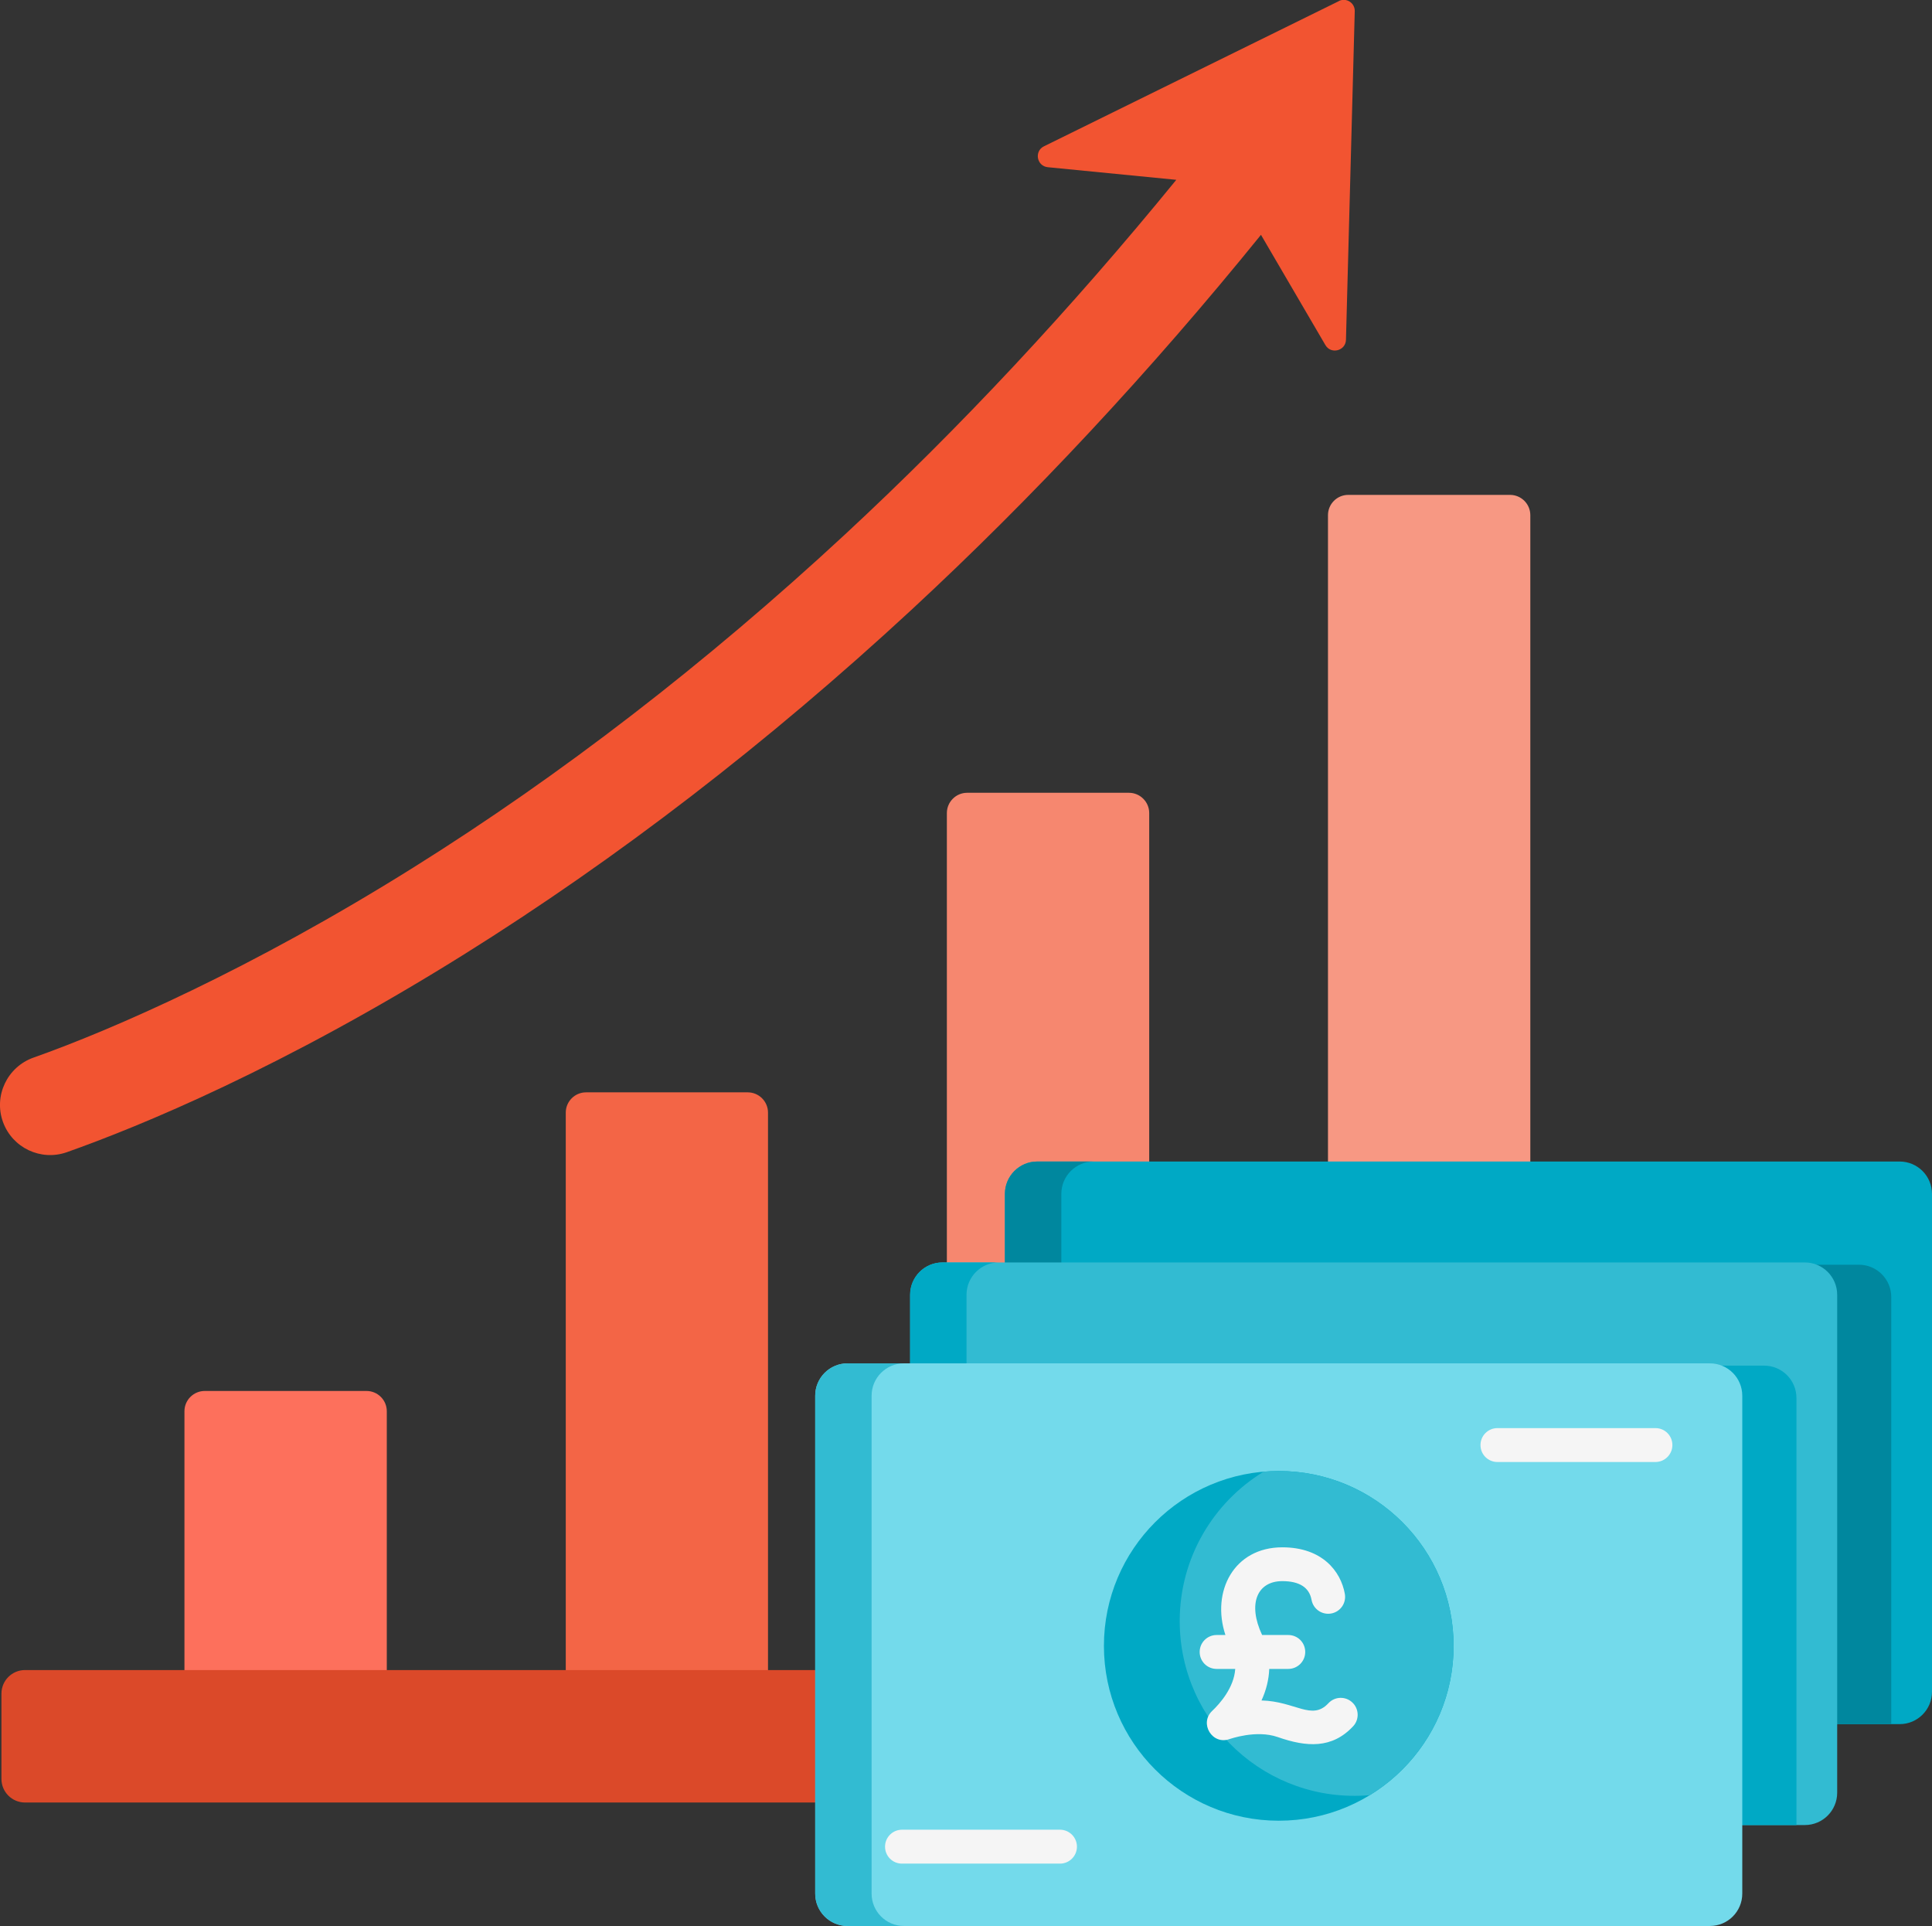 <?xml version="1.0" encoding="UTF-8"?>
<svg xmlns="http://www.w3.org/2000/svg" id="Layer_2" data-name="Layer 2" viewBox="0 0 186.86 186.26">
  <rect x="0" y="0" width="186.86" height="186.26" fill="#333333" stroke="none"/>
  <g id="Layer_1-2" data-name="Layer 1">
    <g>
      <g>
        <path d="m148.01,166.29V49.82c0-1.08-.88-1.96-1.96-1.96h-15.65c-1.08,0-1.96.88-1.96,1.96v116.47h19.57Z" style="fill: #f79883;"></path>
        <path d="m111.15,166.29v-87.66c0-1.08-.88-1.96-1.96-1.96h-15.65c-1.08,0-1.96.88-1.96,1.96v87.66h19.57Z" style="fill: #f6876f;"></path>
        <path d="m37.41,166.29v-29.81c0-1.08-.88-1.96-1.96-1.96h-15.65c-1.08,0-1.96.88-1.96,1.96v29.81h19.57Z" style="fill: #fd705c;"></path>
        <path d="m74.28,166.29v-58.69c0-1.08-.88-1.96-1.96-1.96h-15.64c-1.08,0-1.96.88-1.96,1.96v58.69h19.57Z" style="fill: #f36546;"></path>
        <path d="m2.42,174.32h161c1.26,0,2.28-1.02,2.28-2.28v-8.25c0-1.26-1.02-2.28-2.28-2.28H2.42c-1.26,0-2.28,1.02-2.28,2.28v8.25c0,1.26,1.02,2.28,2.28,2.28h0Z" style="fill: #db4929;"></path>
        <path d="m129.49.11l-28.52,14.04c-.96.47-.7,1.91.37,2.02l12.43,1.22c-10.18,12.48-20.95,24.01-32.08,34.33-13.38,12.4-27.42,23.24-41.73,32.19-15.65,9.8-29.08,15.67-36.72,18.37-2.54.9-3.87,3.7-2.95,6.23.91,2.5,3.66,3.8,6.17,2.92,7.06-2.5,20.82-8.14,38.42-19.13,14.85-9.28,29.41-20.49,43.27-33.32,11.75-10.88,23.11-23.06,33.81-36.27l6.23,10.66c.54.93,1.96.56,1.99-.51l.85-31.78c.02-.8-.82-1.34-1.54-.98h0Z" style="fill: #f25431;"></path>
      </g>
      <g>
        <path d="m183.73,112.33h-83.4c-1.73,0-3.13,1.4-3.13,3.13v6.85h77.14c1.73,0,3.13,1.4,3.13,3.13v41.3h6.26c1.73,0,3.13-1.4,3.13-3.13v-48.15c0-1.73-1.4-3.13-3.13-3.13Z" style="fill: #00a9c5;"></path>
        <g>
          <path d="m105.78,112.33h-5.46c-1.73,0-3.13,1.4-3.13,3.13v6.85h5.46v-6.85c0-1.73,1.4-3.13,3.13-3.13Z" style="fill: #00879e;"></path>
          <path d="m179.79,122.31h-5.46c1.73,0,3.13,1.4,3.13,3.13v41.3h5.46v-41.3c0-1.73-1.4-3.13-3.13-3.13Z" style="fill: #00879e;"></path>
        </g>
        <path d="m174.56,122.09h-83.4c-1.73,0-3.13,1.4-3.13,3.13v6.85h77.14c1.73,0,3.13,1.4,3.13,3.13v41.3h6.26c1.73,0,3.13-1.4,3.13-3.13v-48.15c0-1.73-1.4-3.13-3.13-3.13Z" style="fill: #32bbd2;"></path>
        <g>
          <path d="m96.61,122.09h-5.46c-1.73,0-3.13,1.4-3.13,3.13v6.85h5.46v-6.85c0-1.73,1.4-3.13,3.13-3.13Z" style="fill: #00a9c5;"></path>
          <path d="m170.62,132.07h-5.46c1.73,0,3.13,1.4,3.13,3.13v41.3h5.46v-41.3c0-1.73-1.4-3.13-3.13-3.13Z" style="fill: #00a9c5;"></path>
        </g>
        <path d="m168.51,183.13c0,1.73-1.4,3.13-3.13,3.13h-83.4c-1.73,0-3.13-1.4-3.13-3.13v-48.15c0-1.73,1.4-3.13,3.13-3.13h83.4c1.73,0,3.13,1.4,3.13,3.13v48.15h0Z" style="fill: #73daeb;"></path>
        <path d="m84.3,183.13v-48.15c0-1.73,1.4-3.13,3.13-3.13h-5.46c-1.73,0-3.13,1.4-3.13,3.13v48.15c0,1.73,1.4,3.13,3.13,3.13h5.46c-1.73,0-3.13-1.4-3.13-3.13Z" style="fill: #32bbd2;"></path>
        <circle cx="123.68" cy="159.17" r="16.91" style="fill: #00a9c5;"></circle>
        <path d="m123.68,142.26c-.49,0-.98.03-1.47.07-4.86,2.97-8.11,8.33-8.11,14.44,0,9.84,8.4,17.7,18.38,16.84,4.86-2.97,8.11-8.33,8.11-14.44,0-9.34-7.57-16.91-16.91-16.91Z" style="fill: #32bbd2;"></path>
        <g>
          <path d="m128.48,164.72c-1.6,1.72-3.2-.19-6.47-.27.46-1,.71-2.03.75-3.05h1.84c.9,0,1.64-.73,1.64-1.64s-.73-1.64-1.64-1.64h-2.53c-1.43-3.04-.46-5.21,1.95-5.21,1.66,0,2.61.61,2.83,1.81.16.89,1.01,1.48,1.9,1.32.89-.16,1.48-1.01,1.32-1.9-.39-2.18-2.18-4.5-6.05-4.5-4.68,0-6.89,4.27-5.5,8.48h-.85c-.9,0-1.64.73-1.64,1.64s.73,1.64,1.64,1.64h1.8c-.12,1.82-1.49,3.36-2.23,4.06-1.28,1.21.02,3.34,1.69,2.72.03,0,2.56-.92,4.65-.19,2.8.98,5.25,1.14,7.29-1.04.62-.66.58-1.7-.08-2.31-.66-.62-1.7-.58-2.31.08Z" style="fill: #f5f5f5;"></path>
          <path d="m160.11,138.11h-15.28c-.9,0-1.64.73-1.64,1.64s.73,1.64,1.64,1.64h15.28c.9,0,1.64-.73,1.64-1.64s-.73-1.64-1.64-1.64Z" style="fill: #f5f5f5;"></path>
          <path d="m102.52,176.95h-15.28c-.9,0-1.64.73-1.64,1.64s.73,1.64,1.64,1.64h15.28c.9,0,1.64-.73,1.64-1.64,0-.9-.73-1.64-1.64-1.64Z" style="fill: #f5f5f5;"></path>
        </g>
      </g>
    </g>
  </g>
</svg>
